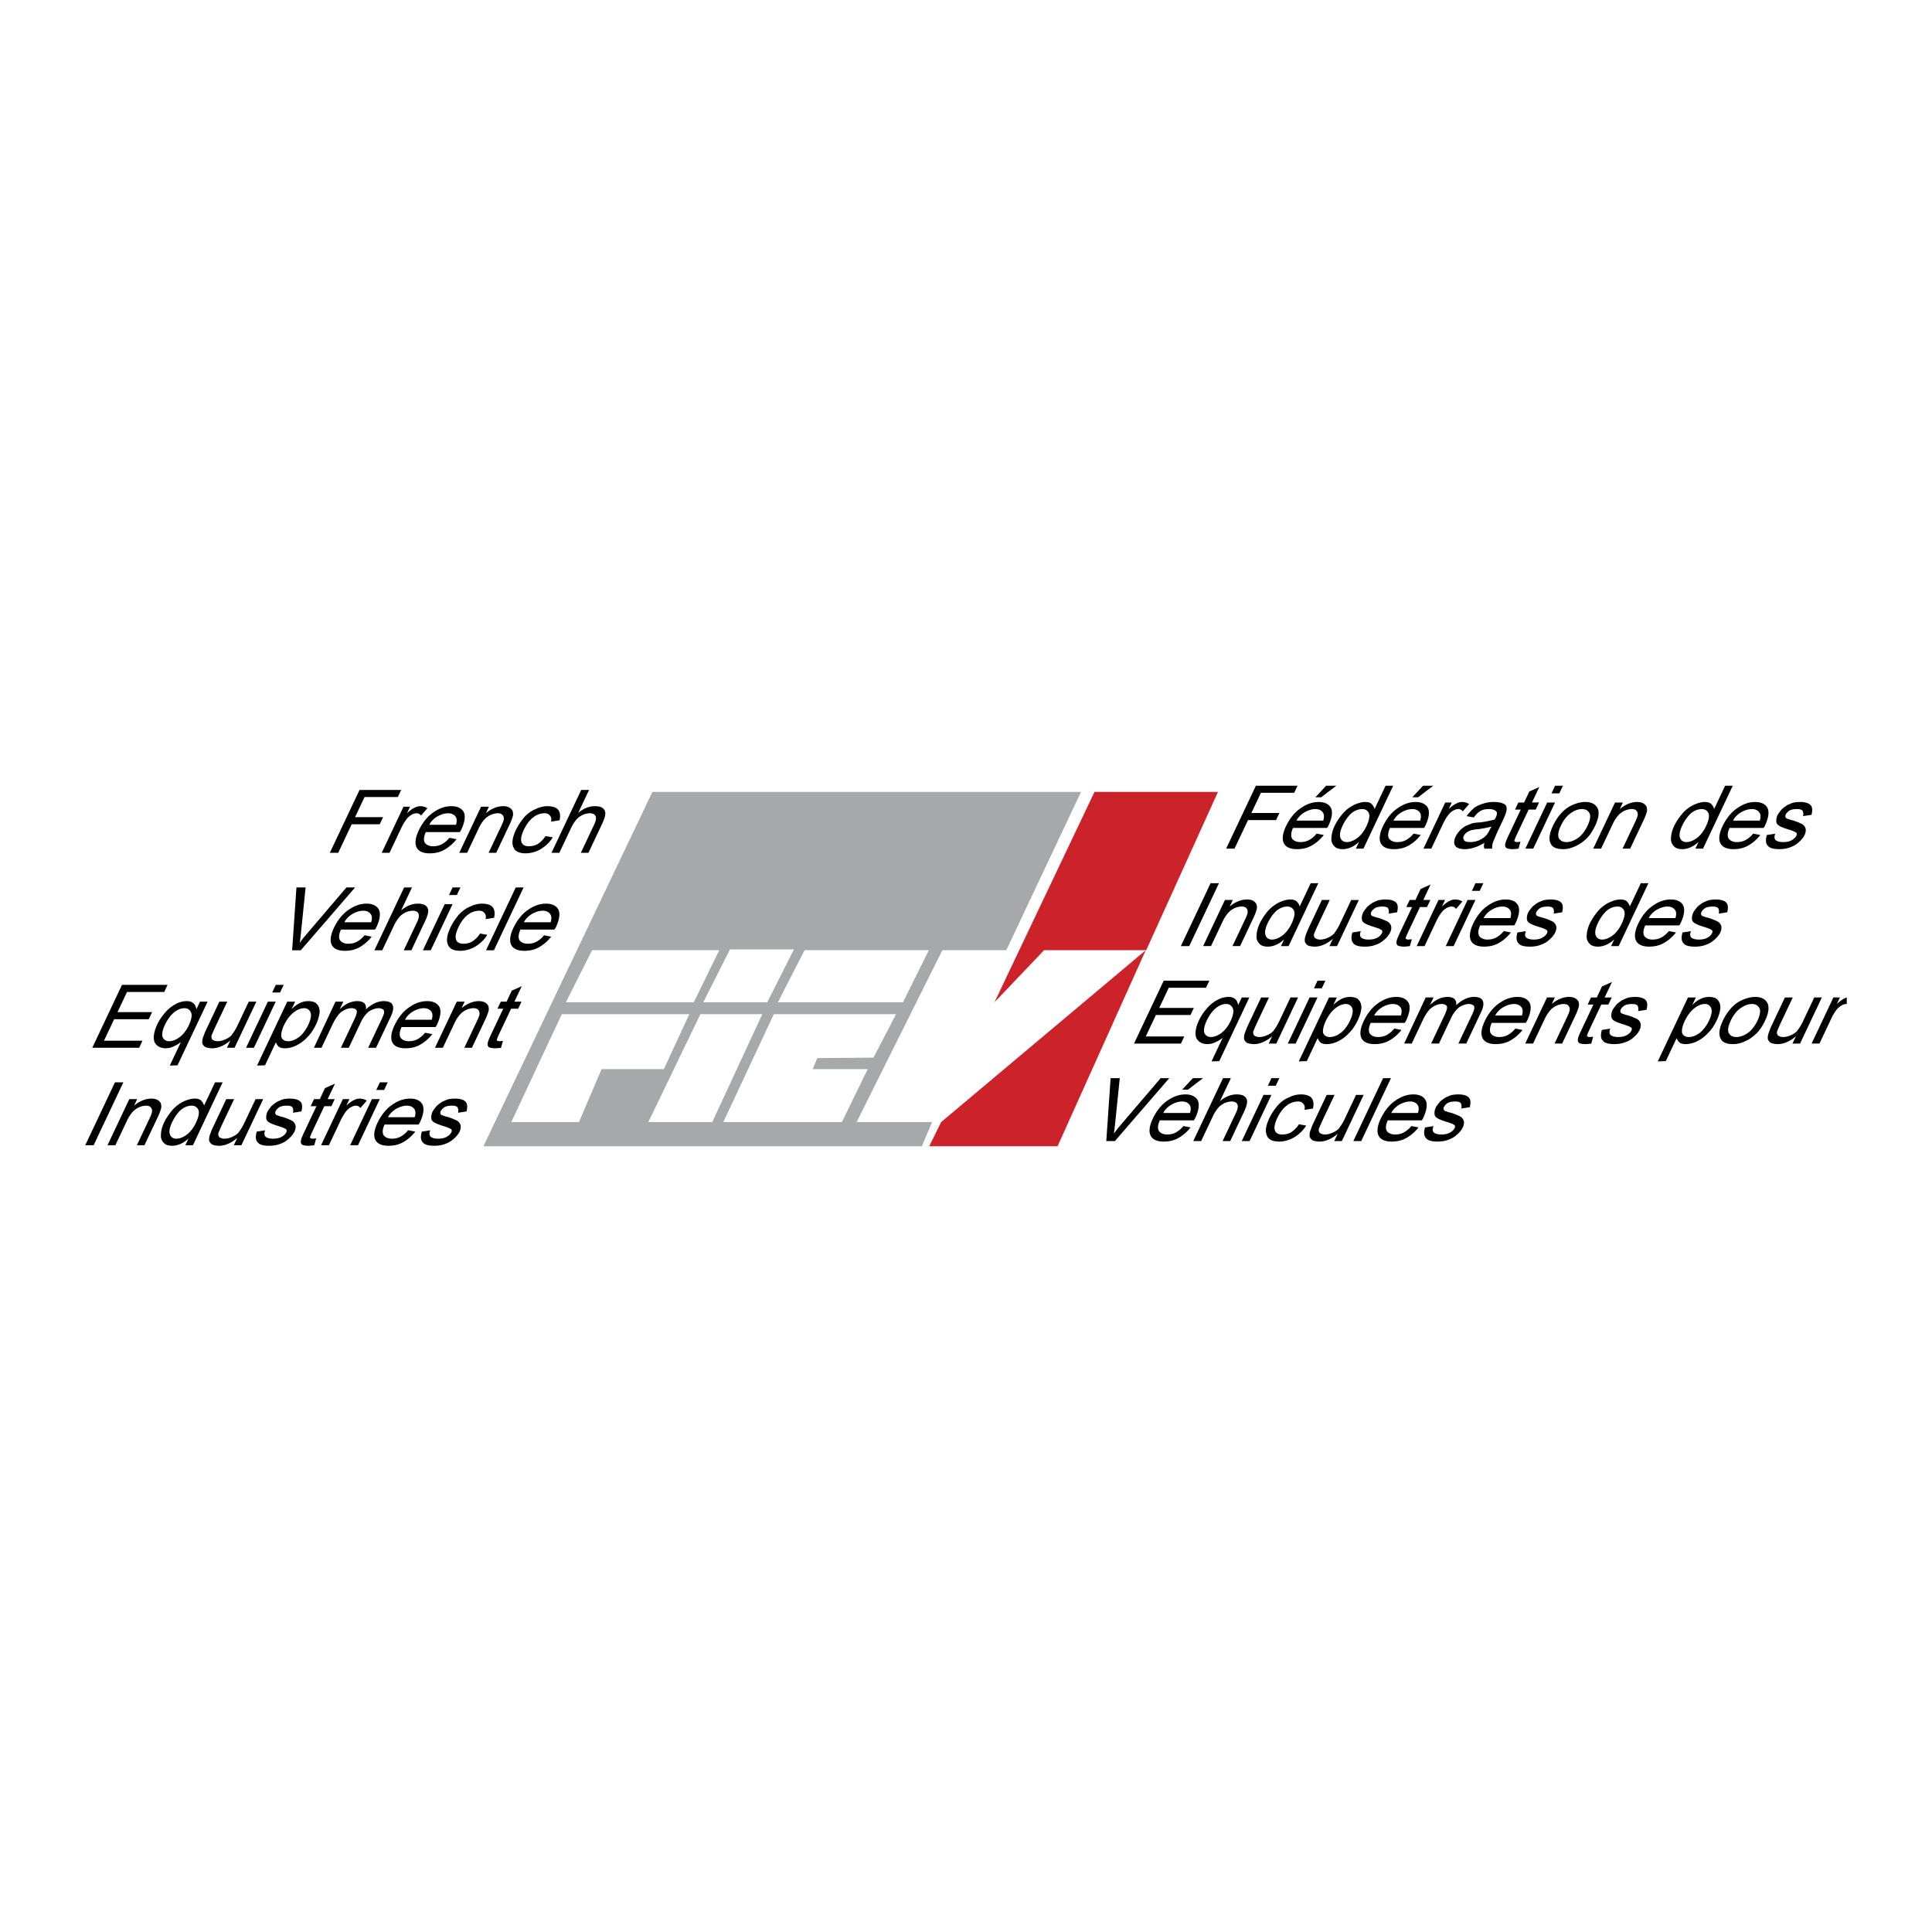 <svg xmlns="http://www.w3.org/2000/svg" width="2500" height="2500" viewBox="0 0 192.756 192.756"><g fill-rule="evenodd" clip-rule="evenodd"><path fill="#fff" d="M0 0h192.756v192.756H0V0z"/><path fill="#a6a8aa" d="M92.996 111.948h-7.53l8.554-17.147h6.38l7.452-15.793h-42.76l-16.861 35.354h43.743l1.022-2.414z"/><path d="M114.312 94.801l-8.797 19.561H92.711l1.188-2.414 20.413-17.147zm.045 0H104.17l-4.951 5.196 9.98-20.989h12.32l-7.162 15.793z" fill="#cc2229"/><path fill="#fff" d="M59.073 94.801h12.685l-2.535 5.196H56.46l2.613-5.196zM80.272 94.801h12.399l-2.579 5.196h-12.48l2.66-5.196zM60.017 106.668h6.218l2.538-5.483H56.05l-5.035 10.763h6.751l2.251-5.28zM81.089 106.668h5.484l-2.578 5.28H72.168l5.035-10.763h12.195l-2.251 4.336-5.608.044-.45 1.103zM72.826 94.723h6.382l-2.658 5.274h-6.383l2.659-5.274zM69.877 101.185h6.178l-4.991 10.763h-6.38l5.193-10.763z"/><path d="M32.905 85.086l2.967-6.274h4.155l-.333.706h-3.32l-.952 2.012h2.798l-.333.706h-2.798l-1.346 2.85h-.838zM38.083 85.086l2.174-4.601h.652l-.308.654c.281-.263.6-.498.755-.549.18-.104.388-.157.571-.157.261 0 .538.078.712.208l-.634.732a.515.515 0 0 0-.437-.234 1.06 1.06 0 0 0-.52.156c-.18.105-.359.261-.497.444a5.24 5.24 0 0 0-.539.915l-1.147 2.432h-.782zM44.878 83.597l.669.13a3.99 3.99 0 0 1-1.2 1.045c-.437.261-.957.366-1.48.366-.627 0-1.089-.183-1.295-.576-.207-.392-.132-.993.201-1.698.372-.785.877-1.412 1.454-1.805.59-.418 1.187-.627 1.813-.627.6 0 1.024.208 1.232.602.194.419.08 1.045-.267 1.777-.023.053-.087.131-.125.209h-3.398c-.21.443-.237.837-.089 1.073.164.208.442.339.807.339.315 0 .575-.052.846-.183.245-.13.564-.366.779-.652h.053zm-2.049-1.309h2.666c.096-.313.088-.574.007-.731-.138-.261-.404-.417-.795-.417-.366 0-.741.13-1.064.314-.361.207-.666.521-.814.834zM45.821 85.086l2.175-4.601h.783l-.308.654c.524-.446 1.144-.707 1.718-.707.263 0 .498.053.66.157.16.104.293.261.31.392a.911.911 0 0 1-.037.575 4.763 4.763 0 0 1-.293.731l-1.321 2.798h-.759l1.285-2.718c.148-.313.247-.577.23-.707a.467.467 0 0 0-.141-.366c-.082-.105-.265-.156-.448-.156-.341 0-.716.13-.986.314-.333.208-.661.626-.922 1.176l-1.162 2.458h-.784zM54.427 83.414l.723.13a3.53 3.53 0 0 1-1.209 1.176 2.997 2.997 0 0 1-1.479.418c-.629 0-1.063-.183-1.22-.576-.207-.392-.131-.993.226-1.751a6.11 6.11 0 0 1 .841-1.281c.33-.365.727-.654 1.142-.81a2.58 2.58 0 0 1 1.182-.288c.497 0 .854.13 1.042.341.216.261.252.627.147 1.071l-.846.13c.07-.261.012-.472-.109-.602-.094-.13-.254-.234-.515-.234-.393 0-.793.13-1.127.391-.359.261-.699.706-.958 1.254-.272.576-.339.994-.227 1.256.085.261.362.392.703.392.339 0 .638-.078.883-.208a2.6 2.6 0 0 0 .801-.809zM55.021 85.086l2.967-6.274h.783l-1.086 2.299c.534-.471 1.131-.679 1.652-.679.315 0 .629.053.777.183.2.13.298.366.277.575-.007.235-.127.601-.326 1.02l-1.357 2.876h-.758l1.347-2.851c.174-.366.205-.652.121-.81-.069-.183-.281-.287-.569-.287-.21 0-.442.051-.702.156-.245.13-.502.288-.654.496a3.787 3.787 0 0 0-.526.837l-1.162 2.458h-.784v.001zM29.147 94.811l.429-6.273h.916l-.464 4.523c-.044.366-.073.705-.116 1.019.212-.339.504-.68.795-1.019l3.861-4.523h.863l-5.422 6.273h-.862zM36.412 93.321l.67.13c-.34.444-.775.811-1.2 1.046-.437.261-.957.366-1.48.366-.627 0-1.089-.183-1.296-.575-.206-.393-.132-.995.201-1.7.372-.785.878-1.412 1.454-1.803.591-.419 1.186-.629 1.814-.629.6 0 1.023.21 1.23.602.196.418.082 1.045-.264 1.777-.024.053-.087.13-.125.21h-3.398c-.21.444-.24.835-.089 1.071.163.208.44.341.806.341.313 0 .575-.053.845-.185.245-.13.566-.364.781-.652h.051v.001zm-2.048-1.307h2.666c.096-.313.089-.576.007-.732-.138-.263-.403-.419-.797-.419-.364 0-.741.13-1.062.314-.361.208-.665.524-.814.837zM37.354 94.811l2.966-6.273h.783l-1.086 2.301c.535-.471 1.131-.681 1.654-.681.314 0 .629.053.776.183a.633.633 0 0 1 .277.577c-.007.235-.127.601-.327 1.018l-1.356 2.876h-.76l1.347-2.849c.173-.366.204-.654.121-.811-.069-.183-.281-.288-.569-.288-.208 0-.442.053-.701.156-.244.132-.501.288-.654.498a3.815 3.815 0 0 0-.525.836l-1.162 2.457h-.784zM44.799 89.294l.358-.757h.783l-.357.757h-.784zm-2.608 5.517l2.175-4.601h.785l-2.174 4.601h-.786zM47.897 93.138l.722.13a3.522 3.522 0 0 1-1.209 1.176 2.995 2.995 0 0 1-1.479.419c-.627 0-1.063-.183-1.218-.575-.208-.393-.132-.995.227-1.752.221-.471.549-.94.841-1.281.33-.366.727-.652 1.14-.81a2.607 2.607 0 0 1 1.181-.288c.497 0 .854.132 1.042.341.218.261.252.627.147 1.071l-.846.132c.073-.262.015-.471-.107-.602-.096-.13-.255-.236-.516-.236-.392 0-.793.13-1.127.392-.359.263-.7.707-.958 1.256-.272.574-.339.993-.227 1.254.084.261.364.394.703.394.341 0 .638-.08.882-.21a2.62 2.62 0 0 0 .802-.811zM48.492 94.811l2.965-6.274h.784l-2.964 6.274h-.785zM54.32 93.321l.671.13a4 4 0 0 1-1.202 1.046c-.437.261-.957.366-1.479.366-.627 0-1.091-.183-1.298-.575-.206-.393-.13-.995.204-1.7.37-.785.875-1.412 1.454-1.803.588-.419 1.185-.629 1.812-.629.601 0 1.025.21 1.232.602.194.418.082 1.045-.265 1.777-.025.053-.088.13-.125.21h-3.399c-.209.444-.237.835-.087 1.071.161.208.44.341.806.341.314 0 .573-.053.845-.185.245-.13.565-.364.779-.652h.052v.001zm-2.05-1.307h2.668c.096-.313.088-.576.005-.732-.138-.263-.403-.419-.795-.419-.366 0-.741.13-1.064.314-.359.208-.665.524-.814.837zM9.206 104.535l2.964-6.274h4.549l-.334.707h-3.711l-.951 2.013h3.45l-.334.705h-3.45l-1.013 2.144h3.842l-.334.705H9.206zM16.94 106.312l1.111-2.352c-.216.183-.5.34-.732.443a1.83 1.83 0 0 1-.766.183c-.522 0-.921-.208-1.127-.602-.169-.416-.082-1.044.264-1.775.223-.472.526-.89.804-1.204a3.57 3.57 0 0 1 1.05-.837 2.306 2.306 0 0 1 1.102-.286c.549 0 .857.286.951.811l.357-.758h.759l-3.003 6.352-.77.025zm-.479-4.077c-.259.549-.326.968-.241 1.229.112.261.326.418.665.418.315 0 .664-.13 1.022-.393.359-.262.687-.68.923-1.176.271-.575.351-1.019.238-1.281-.125-.287-.338-.444-.677-.444-.316 0-.664.13-.997.394-.331.26-.672.704-.933 1.253zM22.643 104.535l.346-.73c-.576.496-1.208.782-1.809.782-.263 0-.498-.052-.657-.103a.736.736 0 0 1-.338-.394 1.422 1.422 0 0 1 .075-.602c.064-.131.122-.366.283-.705l1.347-2.849h.784l-1.199 2.535c-.185.392-.294.68-.355.81a.463.463 0 0 0 .076.444c.134.105.319.157.527.157s.47-.052.701-.157c.26-.103.517-.261.682-.444.15-.208.377-.523.563-.915l1.149-2.43h.757l-2.174 4.6h-.758v.001zM27.157 99.021l.359-.76h.784l-.359.76h-.784zm-2.606 5.514l2.174-4.6h.783l-2.173 4.6h-.784zM25.646 106.312l3.013-6.377h.785l-.359.758a2.98 2.98 0 0 1 .806-.603 1.91 1.91 0 0 1 .832-.208c.392 0 .722.078.885.286.199.184.301.524.282.837a3.953 3.953 0 0 1-.358 1.204c-.21.443-.511.913-.854 1.254a3.76 3.76 0 0 1-1.102.837 2.575 2.575 0 0 1-1.156.286c-.261 0-.472-.052-.605-.155a1.054 1.054 0 0 1-.287-.446l-1.087 2.302-.795.025zm2.698-4.051c-.259.549-.326.967-.266 1.229.11.263.337.393.678.393.313 0 .688-.13 1.047-.393.359-.262.7-.705.959-1.254.246-.523.326-.968.215-1.229a.653.653 0 0 0-.64-.418c-.341 0-.701.157-1.035.418-.372.289-.712.732-.982 1.308l.024-.054zM31.322 104.535l2.147-4.6h.785l-.359.758c.243-.236.564-.472.834-.603.296-.13.622-.208.91-.208.313 0 .563.078.712.208a.67.67 0 0 1 .146.627c.573-.549 1.207-.835 1.782-.835.471 0 .801.131.886.392.125.235.069.627-.178 1.15l-1.47 3.11h-.784l1.333-2.823c.136-.287.221-.522.257-.652-.003-.105.005-.289-.102-.342-.093-.077-.277-.13-.435-.13-.314 0-.662.13-.959.313-.281.21-.598.602-.806 1.045l-1.224 2.589h-.785l1.372-2.901c.159-.339.243-.628.212-.785-.056-.155-.241-.261-.529-.261-.183 0-.442.053-.648.157-.272.131-.515.314-.666.522-.165.183-.391.549-.576.942l-1.101 2.325h-.754v.002zM42.456 103.045l.671.131c-.341.446-.776.81-1.2 1.046-.437.263-.957.365-1.48.365-.627 0-1.089-.183-1.296-.574-.207-.391-.132-.992.201-1.699.371-.783.877-1.412 1.453-1.804.591-.419 1.186-.627 1.814-.627.6 0 1.024.208 1.232.6.193.419.079 1.048-.267 1.778-.023.053-.087.13-.125.21h-3.398c-.21.444-.239.837-.089 1.071.164.21.44.34.807.34.315 0 .574-.052.844-.183.245-.13.565-.366.781-.654h.052zm-2.048-1.307h2.666c.096-.313.089-.574.007-.732-.14-.261-.404-.418-.795-.418-.366 0-.743.13-1.064.313-.361.21-.666.524-.814.837zM43.399 104.535l2.175-4.6h.783l-.308.652c.523-.444 1.144-.705 1.718-.705.263 0 .498.053.659.155.16.105.294.264.311.394a.908.908 0 0 1-.037.574 5.252 5.252 0 0 1-.293.732l-1.321 2.797h-.759l1.285-2.719c.148-.313.247-.574.23-.705a.465.465 0 0 0-.142-.366c-.081-.104-.266-.157-.449-.157-.339 0-.714.13-.984.313-.333.21-.664.629-.922 1.176l-1.162 2.458h-.784v.001zM50.177 103.855l-.19.68a5.355 5.355 0 0 1-.6.052c-.261 0-.499-.052-.605-.103-.092-.08-.161-.211-.127-.341-.016-.131.107-.444.328-.916l1.224-2.587h-.575l.333-.705h.575l.52-1.098.993-.446-.729 1.544h.707l-.333.705h-.707l-1.249 2.64c-.085.184-.134.342-.17.419-.025.053.017.131.042.131.04.025.132.052.237.052.052 0 .195-.027.326-.027zM8.504 114.261l2.965-6.274h.837l-2.965 6.274h-.837zM10.726 114.261l2.175-4.602h.784l-.308.652c.523-.443 1.144-.704 1.718-.704.261 0 .498.052.657.157.16.104.296.261.312.392a.914.914 0 0 1-.036.574 5.06 5.06 0 0 1-.293.732l-1.323 2.798h-.757l1.285-2.718c.148-.315.246-.577.228-.707a.463.463 0 0 0-.14-.366c-.081-.104-.266-.158-.45-.158a1.86 1.86 0 0 0-.983.315c-.335.209-.664.628-.923 1.177l-1.161 2.457h-.785v.001zM18.491 114.261l.32-.68c-.522.496-1.103.732-1.627.732-.338 0-.668-.08-.832-.288a.963.963 0 0 1-.295-.811c.004-.34.096-.758.319-1.229.21-.443.512-.862.815-1.229a3.566 3.566 0 0 1 1.075-.837c.375-.184.802-.313 1.141-.313.263 0 .499.052.647.183.12.131.27.313.301.521l1.1-2.324h.758l-2.964 6.273h-.758v.002zm-1.318-2.302c-.261.55-.328.968-.216 1.229.085.264.325.419.64.419.313 0 .661-.13 1.02-.392.359-.263.688-.679.923-1.176.284-.602.364-1.046.252-1.309-.113-.261-.352-.419-.666-.419-.338 0-.714.133-1.047.394-.306.261-.647.705-.918 1.281l.012-.027zM23.328 114.261l.344-.732c-.575.497-1.207.785-1.809.785a2.17 2.17 0 0 1-.656-.105.732.732 0 0 1-.337-.392 1.42 1.42 0 0 1 .074-.602c.062-.13.121-.366.283-.706l1.346-2.85h.785l-1.2 2.535c-.185.393-.295.681-.357.811a.474.474 0 0 0 .078.446.856.856 0 0 0 .527.155c.209 0 .47-.053.702-.155.259-.105.516-.264.681-.446.151-.209.377-.521.562-.913l1.148-2.433h.76l-2.175 4.602h-.756zM25.617 112.901l.847-.13c-.124.261-.105.496.016.627.147.13.399.208.765.208.313 0 .625-.053.845-.183.245-.131.397-.286.484-.472.049-.104.056-.286-.127-.339-.094-.077-.344-.156-.662-.261-.435-.131-.765-.261-.924-.366-.172-.079-.295-.261-.299-.419a1.284 1.284 0 0 1 .125-.653c.087-.184.251-.366.39-.549.154-.156.384-.314.576-.444.13-.053.335-.156.556-.236a3.46 3.46 0 0 1 .715-.077c.342 0 .629.052.841.157.212.104.321.261.352.417.045.184.025.445-.046.706l-.846.131a.708.708 0 0 0-.04-.521c-.069-.132-.306-.186-.542-.186-.339 0-.6.054-.779.158-.154.105-.307.261-.37.394a.452.452 0 0 0-.033.233c.029.053.083.158.201.183.052 0 .239.105.527.158.435.13.754.288.926.366a.78.78 0 0 1 .352.418c.057.156.036.417-.087.68a2.266 2.266 0 0 1-.569.705 2.353 2.353 0 0 1-.874.523c-.324.131-.714.184-1.08.184-.576 0-.971-.105-1.147-.341-.228-.235-.225-.626-.093-1.071zM31.542 113.581l-.19.68a5.578 5.578 0 0 1-.6.053c-.261 0-.498-.053-.604-.105-.094-.078-.163-.208-.127-.34-.018-.131.105-.444.328-.916l1.223-2.587h-.577l.333-.706h.577l.518-1.098.995-.444-.73 1.542h.707l-.333.706h-.707l-1.247 2.64c-.087.183-.136.341-.172.419-.025.053.016.13.043.13.04.027.132.053.236.053.054-.002.197-.027.327-.027zM32.032 114.261l2.175-4.602h.654l-.31.652c.281-.261.601-.496.757-.547.18-.105.388-.157.569-.157.263 0 .539.077.712.208l-.632.732a.52.52 0 0 0-.439-.236c-.155 0-.339.054-.518.158a1.74 1.74 0 0 0-.499.444 5.296 5.296 0 0 0-.537.915l-1.149 2.432h-.783v.001zM37.541 108.744l.358-.757h.783l-.357.757h-.784zm-2.608 5.517l2.175-4.602h.784l-2.174 4.602h-.785zM40.763 112.771l.668.13c-.34.444-.775.811-1.199 1.046-.437.261-.957.366-1.48.366-.627 0-1.089-.184-1.296-.576-.207-.392-.132-.993.201-1.698.372-.784.877-1.412 1.453-1.805.591-.419 1.186-.627 1.814-.627.6 0 1.024.208 1.232.602.194.418.08 1.046-.266 1.777-.023.053-.087.131-.125.208h-3.397c-.211.444-.24.838-.089 1.073.163.209.442.339.807.339.315 0 .574-.053.844-.183.245-.131.565-.366.781-.652h.052zm-2.05-1.308h2.666c.096-.313.089-.575.007-.732-.138-.261-.404-.419-.795-.419-.366 0-.743.133-1.064.315-.361.209-.665.522-.814.836zM42.086 112.901l.846-.13c-.125.261-.105.496.017.627.148.13.398.208.765.208.313 0 .625-.053.844-.183.245-.131.397-.286.483-.472.049-.104.058-.286-.126-.339-.094-.077-.344-.156-.661-.261-.435-.131-.765-.261-.924-.366-.172-.079-.295-.261-.299-.419a1.263 1.263 0 0 1 .125-.653c.087-.184.252-.366.392-.549.152-.156.382-.314.574-.444.13-.053.337-.156.557-.236.233-.053.507-.077.717-.077.339 0 .627.052.839.157.212.104.32.261.352.417.045.184.025.445-.045.706l-.846.131a.708.708 0 0 0-.04-.521c-.068-.132-.306-.186-.542-.186-.339 0-.6.054-.78.158-.154.105-.306.261-.367.394a.44.44 0 0 0-.035.233c.029.053.083.158.203.183.051 0 .238.105.525.158.436.13.754.288.927.366a.778.778 0 0 1 .351.418c.056.156.037.417-.086.68-.124.262-.353.522-.569.705a2.345 2.345 0 0 1-.874.523c-.325.131-.714.184-1.081.184-.576 0-.969-.105-1.146-.341-.23-.235-.228-.626-.096-1.071zM122.334 84.668l2.965-6.274h4.156l-.334.705h-3.32l-.951 2.013h2.796l-.334.707h-2.796l-1.348 2.849h-.834zM131.402 83.178l.67.131c-.342.444-.773.81-1.199 1.046-.438.261-.957.366-1.482.366-.625 0-1.088-.183-1.295-.577-.207-.391-.133-.993.201-1.697.371-.785.877-1.412 1.453-1.803.592-.418 1.188-.629 1.814-.629.602 0 1.025.211 1.232.602.193.418.08 1.045-.268 1.777-.021.053-.086.13-.123.208h-3.398c-.211.446-.238.837-.09 1.073.164.208.443.339.809.339.314 0 .572-.051.844-.184.246-.13.564-.366.781-.652h.051zm-2.048-1.308h2.666c.096-.313.088-.574.008-.73-.139-.263-.404-.419-.797-.419-.365 0-.74.131-1.064.314-.36.208-.665.522-.813.835zm1.884-2.326l1.066-1.15h1.02l-1.512 1.15h-.574zM135.273 84.668l.322-.68c-.525.497-1.104.732-1.629.732-.34 0-.668-.078-.832-.288a.965.965 0 0 1-.297-.81c.006-.339.098-.757.322-1.229.209-.444.51-.863.814-1.228a3.547 3.547 0 0 1 1.074-.837c.373-.184.803-.314 1.143-.314.26 0 .498.053.645.184.121.13.27.313.303.523l1.1-2.326h.758l-2.965 6.274h-.758v-.001zm-1.318-2.3c-.26.549-.326.965-.215 1.229.086.261.326.417.639.417s.664-.131 1.021-.392c.359-.261.688-.68.922-1.176.285-.602.365-1.046.252-1.307-.111-.263-.352-.419-.664-.419-.34 0-.717.131-1.047.392-.309.261-.648.707-.922 1.281l.014-.025zM141.074 83.178l.67.131c-.34.444-.775.81-1.199 1.046-.438.261-.957.366-1.48.366-.627 0-1.09-.183-1.297-.577-.207-.391-.131-.993.203-1.697.369-.785.875-1.412 1.453-1.803.59-.418 1.186-.629 1.812-.629.602 0 1.025.211 1.232.602.195.418.082 1.045-.266 1.777-.025.053-.088.13-.125.208h-3.396c-.211.446-.24.837-.09 1.073.162.208.441.339.807.339.312 0 .574-.051.844-.184.246-.13.566-.366.779-.652h.053zm-2.047-1.308h2.666c.096-.313.088-.574.006-.73-.139-.263-.404-.419-.797-.419-.365 0-.74.131-1.062.314-.36.208-.666.522-.813.835zm1.883-2.326l1.066-1.15h1.02l-1.512 1.15h-.574zM142.018 84.668l2.174-4.601h.654l-.311.653c.281-.261.602-.496.758-.549a1.18 1.18 0 0 1 .572-.158c.26 0 .537.08.709.211l-.633.731a.514.514 0 0 0-.438-.236c-.156 0-.34.053-.518.156a1.732 1.732 0 0 0-.498.446c-.203.261-.389.6-.537.914l-1.148 2.432h-.784v.001zM148.119 84.093c-.387.208-.799.417-1.059.469a2.857 2.857 0 0 1-.885.158c-.496 0-.84-.105-.99-.34-.148-.236-.133-.55.055-.941.084-.183.273-.418.4-.574.203-.21.436-.367.615-.472.193-.078.453-.183.672-.261.143-.026.43-.077.719-.077.637-.08 1.17-.21 1.467-.288.039-.078.113-.183.113-.183.135-.288.156-.497.076-.602-.137-.158-.375-.261-.74-.261-.314 0-.625.053-.844.184-.244.13-.461.366-.676.653l-.723-.131c.227-.314.48-.575.711-.783.217-.184.553-.341.891-.446.35-.13.738-.184 1.105-.184.393 0 .707.053.879.13.225.081.371.21.389.341.041.13.037.366-.049.602-.023.104-.109.339-.27.68l-.457.968c-.297.626-.479 1.123-.564 1.306-.072.208-.08.444-.088.627h-.76a.7.7 0 0 1 .013-.575zm.688-1.622c-.299.08-.793.183-1.379.263a3.226 3.226 0 0 0-.74.13 1.682 1.682 0 0 0-.387.208 1.011 1.011 0 0 0-.266.342.396.396 0 0 0 .037.416c.07.133.307.184.594.184.262 0 .574-.051.857-.156.273-.13.555-.288.732-.497.127-.105.277-.366.4-.626l.152-.264zM151.697 83.988l-.189.68a5.668 5.668 0 0 1-.6.052c-.262 0-.498-.052-.605-.105-.094-.078-.162-.208-.127-.339-.016-.133.107-.446.328-.916l1.223-2.587h-.574l.334-.707h.574l.52-1.099.994-.444-.729 1.542h.705l-.332.707h-.707l-1.248 2.641c-.086.183-.135.338-.172.416-.025.053.018.133.043.133a.497.497 0 0 0 .236.051c.053.001.197-.025.326-.025zM154.793 79.151l.359-.757h.783l-.357.757h-.785zm-2.605 5.517l2.174-4.601h.785l-2.174 4.601h-.785zM154.947 82.368c.383-.812.928-1.464 1.557-1.858.541-.313 1.123-.497 1.672-.497.576 0 .998.211 1.205.602.209.392.119 1.02-.213 1.725-.26.549-.547.993-.893 1.334-.328.313-.729.602-1.115.757-.439.21-.816.288-1.207.288-.654 0-1.09-.183-1.246-.577-.205-.39-.129-.991.24-1.774zm.785 0c-.26.549-.326.965-.217 1.229.139.261.379.417.771.417.365 0 .74-.131 1.127-.392.383-.261.725-.705.984-1.254.246-.523.326-.968.188-1.229-.137-.263-.377-.419-.744-.419-.391 0-.777.156-1.137.419-.386.261-.725.706-.972 1.229zM158.957 84.668l2.174-4.601h.785l-.309.653c.523-.443 1.145-.707 1.719-.707.262 0 .498.053.658.158.16.105.295.261.312.391a.932.932 0 0 1-.037.577c-.035.13-.135.391-.295.73l-1.322 2.798h-.756l1.283-2.719c.148-.313.246-.576.229-.707a.465.465 0 0 0-.141-.366c-.08-.103-.266-.156-.447-.156-.342 0-.717.131-.986.314-.334.208-.662.627-.92 1.176l-1.162 2.458h-.785v.001zM169.152 84.668l.32-.68c-.521.497-1.104.732-1.625.732-.34 0-.668-.078-.832-.288a.965.965 0 0 1-.297-.81c.004-.339.098-.757.318-1.229.211-.444.514-.863.818-1.228a3.5 3.5 0 0 1 1.074-.837c.373-.184.801-.314 1.143-.314.26 0 .498.053.645.184.121.13.27.313.301.523l1.1-2.326h.76l-2.967 6.274h-.758v-.001zm-1.316-2.3c-.26.549-.326.965-.217 1.229.088.261.326.417.641.417.312 0 .662-.131 1.021-.392.359-.261.688-.68.922-1.176.283-.602.363-1.046.25-1.307-.109-.263-.35-.419-.664-.419-.34 0-.715.131-1.047.392-.307.261-.648.707-.92 1.281l.014-.025zM174.955 83.178l.672.131c-.344.444-.777.81-1.203 1.046-.436.261-.957.366-1.479.366-.629 0-1.09-.183-1.297-.577-.207-.391-.133-.993.201-1.697.371-.785.877-1.412 1.455-1.803.588-.418 1.186-.629 1.812-.629.602 0 1.025.211 1.232.602.193.418.078 1.045-.268 1.777-.023.053-.086.13-.123.208h-3.398c-.211.446-.238.837-.088 1.073.162.208.439.339.807.339.312 0 .572-.051.844-.184.246-.13.566-.366.779-.652h.054zm-2.049-1.308h2.666c.098-.313.09-.574.006-.73-.137-.263-.404-.419-.795-.419-.365 0-.742.131-1.064.314-.36.208-.664.522-.813.835zM176.279 83.309l.846-.131c-.123.261-.104.497.016.627.148.13.398.208.766.208.312 0 .625-.051.844-.184.244-.13.396-.286.484-.469.049-.105.057-.289-.127-.34-.094-.078-.344-.156-.662-.261-.436-.13-.764-.261-.924-.366a.515.515 0 0 1-.299-.418 1.272 1.272 0 0 1 .125-.653c.086-.183.252-.366.391-.549.152-.158.383-.314.576-.446.129-.051.336-.156.555-.234.234-.053.508-.08.719-.08.338 0 .629.053.84.158.213.105.322.261.35.418.045.184.025.444-.045.706l-.846.13a.711.711 0 0 0-.039-.522c-.07-.13-.307-.184-.543-.184-.34 0-.6.053-.779.156-.154.105-.307.263-.367.393a.429.429 0 0 0-.033.234c.027.053.082.158.201.185.051 0 .236.103.527.156.436.13.752.287.924.366a.775.775 0 0 1 .352.418c.057.156.039.419-.086.68-.123.261-.352.521-.57.705-.24.235-.561.418-.873.523-.322.131-.713.183-1.08.183-.574 0-.969-.105-1.146-.34-.231-.234-.228-.626-.097-1.069zM117.814 94.392l2.965-6.274h.838l-2.967 6.274h-.836zM120.037 94.392l2.174-4.601h.785l-.309.654c.523-.444 1.145-.705 1.719-.705.26 0 .498.05.658.155.158.105.295.261.311.394a.92.92 0 0 1-.035.574c-.037.13-.135.392-.293.732l-1.324 2.796h-.758l1.285-2.718c.148-.313.244-.574.229-.705a.463.463 0 0 0-.141-.366c-.08-.105-.266-.158-.447-.158-.342 0-.717.13-.986.314-.334.21-.662.626-.922 1.176l-1.16 2.457h-.786v.001zM127.801 94.392l.322-.679c-.523.497-1.105.732-1.627.732-.342 0-.67-.078-.832-.286a.963.963 0 0 1-.295-.812c.004-.339.096-.757.318-1.228a6 6 0 0 1 .814-1.229 3.624 3.624 0 0 1 1.076-.836c.375-.183.803-.313 1.141-.313.262 0 .498.05.645.183.123.13.271.313.305.522l1.1-2.327h.758l-2.965 6.273h-.76zm-1.319-2.3c-.258.549-.326.968-.213 1.229.084.261.324.419.637.419.314 0 .664-.131 1.023-.394.357-.261.686-.68.922-1.176.285-.602.363-1.045.252-1.307-.113-.261-.352-.418-.666-.418-.34 0-.715.13-1.047.393-.307.261-.648.705-.92 1.28l.012-.026zM132.637 94.392l.346-.731c-.574.498-1.205.784-1.807.784-.262 0-.5-.053-.656-.103a.725.725 0 0 1-.338-.393 1.437 1.437 0 0 1 .074-.602c.062-.131.121-.366.281-.705l1.346-2.851h.785l-1.197 2.538c-.186.392-.295.679-.357.81a.464.464 0 0 0 .078.444.845.845 0 0 0 .527.158c.209 0 .467-.052.701-.158a1.89 1.89 0 0 0 .68-.444c.152-.21.379-.524.562-.916l1.15-2.432h.758l-2.174 4.601h-.759zM134.928 93.033l.846-.13c-.125.261-.104.497.018.627.146.131.396.21.762.21.316 0 .627-.052.846-.183.246-.13.398-.288.482-.472.051-.104.059-.288-.127-.338-.092-.08-.344-.158-.658-.263-.436-.13-.768-.261-.926-.365a.52.52 0 0 1-.301-.417 1.282 1.282 0 0 1 .127-.654c.086-.184.252-.366.391-.549.152-.158.385-.314.576-.444.129-.052.336-.158.557-.235a3.47 3.47 0 0 1 .715-.078c.342 0 .629.05.842.155.211.105.32.261.352.419.043.183.025.444-.045.705l-.848.132a.714.714 0 0 0-.041-.523c-.068-.13-.305-.183-.541-.183-.34 0-.6.053-.779.158a1.14 1.14 0 0 0-.369.391.457.457 0 0 0-.031.236c.025.053.082.156.201.183.051 0 .238.105.527.156.434.132.752.289.924.366a.78.78 0 0 1 .352.419c.057.157.037.418-.086.679s-.352.524-.568.707a2.384 2.384 0 0 1-.875.522c-.324.13-.715.183-1.078.183-.578 0-.973-.103-1.148-.339-.23-.238-.23-.629-.097-1.075zM140.854 93.712l-.189.679a5.195 5.195 0 0 1-.602.053c-.26 0-.498-.053-.602-.103-.096-.08-.164-.21-.129-.341-.018-.13.105-.444.328-.916l1.223-2.587h-.574l.334-.707h.574l.52-1.096.992-.446-.727 1.542h.705l-.334.707h-.705l-1.248 2.641c-.086.183-.135.34-.172.418-.025.052.016.131.041.131a.518.518 0 0 0 .238.052c.053.001.196-.027.327-.027zM141.344 94.392l2.174-4.601h.652l-.309.654c.281-.261.602-.496.756-.549.182-.105.389-.155.57-.155.264 0 .539.078.713.208l-.635.732a.517.517 0 0 0-.436-.236c-.158 0-.34.053-.518.158a1.728 1.728 0 0 0-.5.444 5.349 5.349 0 0 0-.537.915l-1.148 2.43h-.782zM146.852 88.877l.357-.759h.785l-.359.759h-.783zm-2.608 5.515l2.174-4.601h.785l-2.174 4.601h-.785zM150.072 92.902l.67.13c-.34.446-.775.81-1.199 1.046-.438.263-.957.366-1.48.366-.627 0-1.09-.183-1.297-.574s-.131-.993.203-1.7c.369-.785.877-1.411 1.453-1.803.59-.418 1.186-.627 1.812-.627.602 0 1.025.208 1.23.6.197.419.082 1.045-.264 1.778-.025.052-.086.13-.125.21h-3.398c-.209.443-.238.835-.088 1.071.162.21.439.341.807.341.312 0 .574-.052.844-.183.244-.13.566-.366.779-.654h.053v-.001zm-2.049-1.306h2.666c.098-.313.09-.576.006-.732-.137-.261-.402-.418-.795-.418-.367 0-.742.13-1.062.314-.359.209-.664.522-.815.836zM151.396 93.033l.848-.13c-.125.261-.105.497.016.627.146.131.398.21.764.21.314 0 .627-.052.846-.183.244-.13.396-.288.484-.472.049-.104.055-.288-.129-.338-.094-.08-.344-.158-.66-.263-.436-.13-.766-.261-.924-.365-.172-.079-.297-.261-.301-.417a1.282 1.282 0 0 1 .127-.654c.086-.184.252-.366.389-.549.152-.158.385-.314.576-.444.129-.052.336-.158.557-.235a3.47 3.47 0 0 1 .715-.078c.342 0 .631.05.842.155.213.105.32.261.352.419.043.183.025.444-.045.705l-.846.132a.713.713 0 0 0-.043-.523c-.068-.13-.305-.183-.539-.183-.342 0-.6.053-.779.158a1.14 1.14 0 0 0-.369.391.436.436 0 0 0-.033.236c.027.053.082.156.201.183.053 0 .238.105.527.156.434.132.754.289.926.366a.785.785 0 0 1 .35.419c.059.157.037.418-.086.679s-.352.524-.568.707a2.352 2.352 0 0 1-.875.522c-.322.13-.713.183-1.078.183-.576 0-.971-.103-1.146-.339-.231-.238-.229-.629-.099-1.075zM160.74 94.392l.32-.679c-.521.497-1.104.732-1.627.732-.338 0-.668-.078-.83-.286a.958.958 0 0 1-.297-.812c.004-.339.096-.757.318-1.228.211-.445.514-.863.816-1.229a3.59 3.59 0 0 1 1.074-.836c.375-.183.803-.313 1.143-.313.262 0 .498.05.646.183.119.13.27.313.301.522l1.1-2.327h.758l-2.965 6.273h-.757zm-1.316-2.3c-.262.549-.328.968-.217 1.229.086.261.324.419.641.419.312 0 .66-.131 1.02-.394.359-.261.689-.68.922-1.176.285-.602.365-1.045.252-1.307-.111-.261-.352-.418-.664-.418-.34 0-.717.13-1.047.393-.307.261-.648.705-.92 1.28l.013-.026zM166.541 92.902l.67.13c-.34.446-.775.81-1.199 1.046-.436.263-.957.366-1.48.366-.627 0-1.09-.183-1.295-.574-.207-.392-.133-.993.201-1.7.371-.785.877-1.411 1.453-1.803.59-.418 1.186-.627 1.814-.627.6 0 1.023.208 1.23.6.195.419.08 1.045-.266 1.778-.023.052-.086.13-.125.21h-3.396c-.211.443-.24.835-.09 1.071.162.21.441.341.807.341.312 0 .574-.052.844-.183.246-.13.566-.366.779-.654h.053v-.001zm-2.047-1.306h2.666c.096-.313.088-.576.006-.732-.139-.261-.404-.418-.797-.418-.365 0-.74.13-1.062.314-.36.209-.664.522-.813.836zM167.867 93.033l.846-.13c-.123.261-.105.497.016.627.148.131.398.21.766.21.312 0 .625-.052.844-.183.244-.13.396-.288.484-.472.049-.104.057-.288-.127-.338-.094-.08-.344-.158-.662-.263-.436-.13-.764-.261-.924-.365-.172-.079-.295-.261-.299-.417-.02-.183.014-.418.125-.654.086-.184.252-.366.389-.549.152-.158.385-.314.576-.444.129-.052.336-.158.557-.235.234-.053.508-.078.717-.078.34 0 .629.05.84.155.213.105.32.261.352.419.045.183.025.444-.045.705l-.846.132a.714.714 0 0 0-.041-.523c-.068-.13-.305-.183-.541-.183-.34 0-.6.053-.779.158a1.14 1.14 0 0 0-.369.391.478.478 0 0 0-.033.236c.029.053.084.156.201.183.053 0 .238.105.527.156.436.132.754.289.926.366a.79.79 0 0 1 .352.419c.057.157.037.418-.086.679s-.354.524-.57.707c-.24.235-.562.418-.873.522-.324.13-.715.183-1.08.183-.576 0-.971-.103-1.146-.339-.232-.238-.23-.629-.097-1.075zM113.141 104.117l2.964-6.274h4.549l-.332.706h-3.715l-.951 2.013h3.453l-.336.706h-3.449l-1.013 2.143h3.843l-.334.706h-4.679zM120.875 105.896l1.111-2.354c-.217.183-.5.34-.73.443a1.845 1.845 0 0 1-.768.186c-.523 0-.92-.21-1.127-.602-.168-.419-.082-1.046.264-1.778.223-.471.525-.89.803-1.203a3.552 3.552 0 0 1 1.051-.836c.385-.21.762-.288 1.104-.288.549 0 .857.288.949.811l.359-.758h.756l-3 6.352-.772.027zm-.477-4.08c-.26.549-.326.968-.242 1.229.113.263.324.419.666.419.312 0 .662-.131 1.021-.392.359-.263.688-.68.922-1.177.27-.575.35-1.02.24-1.281-.127-.288-.34-.445-.68-.445-.314 0-.664.133-.994.394-.333.26-.675.705-.933 1.253zM126.578 104.117l.346-.731c-.574.496-1.207.785-1.809.785a2.19 2.19 0 0 1-.656-.105.714.714 0 0 1-.338-.394 1.426 1.426 0 0 1 .074-.6c.062-.131.123-.366.281-.707l1.346-2.849h.785l-1.197 2.535c-.186.392-.295.68-.357.811a.472.472 0 0 0 .078.445.846.846 0 0 0 .527.156c.209 0 .467-.053.701-.156.258-.104.516-.263.68-.445.152-.209.379-.522.564-.916l1.148-2.43h.758l-2.174 4.601h-.757zM131.094 98.602l.357-.759h.783l-.357.759h-.783zm-2.61 5.515l2.176-4.601h.785l-2.176 4.601h-.785zM129.58 105.896l3.016-6.379h.783l-.357.758c.254-.261.537-.471.807-.602.244-.131.568-.209.83-.209.393 0 .721.078.885.288.201.184.303.522.283.836-.041.366-.16.784-.359 1.203-.209.444-.51.915-.854 1.254-.33.366-.727.654-1.1.837a2.58 2.58 0 0 1-1.156.289c-.262 0-.473-.054-.605-.158a1.054 1.054 0 0 1-.287-.443l-1.088 2.299-.798.027zm2.701-4.052c-.262.549-.326.966-.27 1.229.113.261.34.392.678.392.314 0 .689-.131 1.047-.392.359-.263.701-.707.961-1.256.246-.521.326-.968.215-1.229a.652.652 0 0 0-.639-.419c-.34 0-.703.157-1.035.419-.371.288-.711.732-.984 1.308l.027-.052zM139.15 102.626l.67.131c-.34.446-.775.812-1.199 1.048-.438.261-.959.366-1.48.366-.627 0-1.092-.186-1.297-.576-.207-.392-.131-.993.201-1.699.371-.784.877-1.413 1.455-1.805.588-.418 1.184-.627 1.811-.627.604 0 1.027.209 1.232.602.195.417.082 1.046-.264 1.778-.025.052-.09.13-.125.208h-3.398c-.209.444-.238.838-.088 1.071.162.21.439.341.807.341.312 0 .574-.053.844-.184.244-.13.566-.365.779-.654h.052zm-2.048-1.306h2.666c.096-.314.09-.575.006-.732-.137-.262-.402-.419-.795-.419-.367 0-.742.133-1.064.313-.36.211-.665.524-.813.838zM140.092 104.117l2.15-4.601h.783l-.357.758c.24-.236.561-.471.834-.602a2.32 2.32 0 0 1 .906-.209c.314 0 .566.078.713.209a.676.676 0 0 1 .148.629c.574-.55 1.205-.838 1.779-.838.473 0 .801.131.887.392.125.235.07.627-.178 1.15l-1.469 3.111h-.785l1.336-2.822a4.21 4.21 0 0 0 .254-.654c0-.105.006-.288-.098-.339-.096-.08-.279-.133-.436-.133-.314 0-.664.133-.959.313-.283.211-.598.602-.809 1.048l-1.223 2.587h-.785l1.373-2.902c.158-.339.244-.627.213-.783-.057-.157-.242-.263-.531-.263-.184 0-.441.053-.648.157-.27.131-.514.314-.666.522-.164.184-.389.549-.576.942l-1.098 2.326h-.758v.002zM151.229 102.626l.67.131c-.34.446-.775.812-1.201 1.048-.438.261-.957.366-1.48.366-.627 0-1.09-.186-1.295-.576-.207-.392-.133-.993.201-1.699.371-.784.877-1.413 1.455-1.805.588-.418 1.184-.627 1.812-.627.6 0 1.025.209 1.23.602.195.417.08 1.046-.266 1.778-.023.052-.086.13-.123.208h-3.4c-.209.444-.236.838-.086 1.071.16.21.439.341.807.341.312 0 .572-.053.844-.184.244-.13.566-.365.779-.654h.053zm-2.051-1.306h2.668c.098-.314.09-.575.006-.732-.137-.262-.404-.419-.795-.419-.367 0-.742.133-1.064.313-.36.211-.665.524-.815.838zM152.172 104.117l2.174-4.601h.783l-.309.652c.523-.444 1.143-.705 1.719-.705.262 0 .5.053.658.158.16.103.295.261.312.392a.926.926 0 0 1-.039.574c-.033.13-.131.394-.293.732l-1.32 2.797h-.76l1.287-2.72c.146-.313.244-.574.227-.704a.467.467 0 0 0-.141-.367c-.08-.104-.264-.157-.447-.157-.342 0-.717.133-.986.313-.334.211-.66.629-.922 1.179l-1.16 2.456h-.783v.001zM158.947 103.438l-.189.679a5.329 5.329 0 0 1-.6.054c-.262 0-.498-.054-.604-.105-.094-.08-.162-.21-.127-.341-.016-.13.105-.444.328-.915l1.223-2.588h-.576l.334-.705h.576l.518-1.098.996-.444-.73 1.542h.707l-.334.705h-.707l-1.246 2.641c-.088.183-.135.341-.172.418-.025.053.016.131.043.131a.467.467 0 0 0 .234.053c.053-.001.197-.027.326-.027zM159.818 102.757l.846-.131c-.123.264-.104.497.02.629.146.131.396.209.762.209.314 0 .627-.053.846-.184.244-.13.398-.287.482-.471.051-.104.059-.286-.127-.339-.092-.078-.344-.157-.658-.261-.436-.133-.768-.264-.928-.366a.525.525 0 0 1-.299-.419 1.28 1.28 0 0 1 .127-.654c.086-.183.25-.365.391-.549.152-.156.383-.313.576-.444.129-.053.336-.155.557-.235.23-.053.508-.078.715-.078.34 0 .629.053.842.158.211.103.32.261.352.416.043.184.025.444-.047.707l-.846.131a.713.713 0 0 0-.041-.523c-.068-.131-.305-.184-.541-.184-.34 0-.6.053-.781.157a1.152 1.152 0 0 0-.367.392.478.478 0 0 0-.033.236c.027.052.084.157.201.183.053 0 .238.105.527.158.436.13.754.286.926.366a.76.76 0 0 1 .35.416c.057.158.039.419-.084.68-.123.264-.352.523-.568.707a2.368 2.368 0 0 1-.875.521c-.324.132-.715.186-1.082.186-.574 0-.969-.105-1.145-.341-.23-.235-.228-.627-.098-1.073zM165.395 105.896l3.016-6.379h.783l-.357.758c.254-.261.535-.471.807-.602.244-.131.568-.209.832-.209.391 0 .719.078.881.288.203.184.303.522.285.836-.041.366-.16.784-.359 1.203-.209.444-.51.915-.855 1.254-.33.366-.727.654-1.1.837a2.569 2.569 0 0 1-1.156.289c-.26 0-.471-.054-.605-.158a1.058 1.058 0 0 1-.285-.443l-1.088 2.299-.799.027zm2.699-4.052c-.258.549-.326.966-.268 1.229.113.261.34.392.678.392.314 0 .689-.131 1.049-.392.357-.263.699-.707.959-1.256.246-.521.326-.968.213-1.229a.645.645 0 0 0-.637-.419c-.342 0-.703.157-1.035.419-.371.288-.711.732-.984 1.308l.025-.052zM171.896 101.816c.385-.811.928-1.464 1.557-1.855.543-.313 1.123-.497 1.672-.497.578 0 1 .209 1.207.602.207.392.121 1.019-.213 1.726-.262.549-.549.993-.893 1.332-.33.315-.729.602-1.115.759a2.702 2.702 0 0 1-1.209.289c-.652 0-1.09-.186-1.244-.576-.207-.393-.131-.994.238-1.78zm.786 0c-.26.549-.326.968-.215 1.229.139.263.377.419.77.419.365 0 .74-.131 1.127-.392.385-.263.725-.707.986-1.256.246-.521.326-.968.188-1.229-.141-.262-.379-.419-.744-.419-.393 0-.779.157-1.139.419-.387.262-.727.708-.973 1.229zM178.836 104.117l.346-.731c-.574.496-1.207.785-1.809.785a2.19 2.19 0 0 1-.656-.105.714.714 0 0 1-.338-.394c-.02-.183.002-.392.076-.6.061-.131.121-.366.279-.707l1.348-2.849h.783l-1.197 2.535c-.186.392-.295.68-.357.811a.471.471 0 0 0 .076.445.854.854 0 0 0 .527.156c.211 0 .471-.053.701-.156.26-.104.518-.263.682-.445.152-.209.379-.522.564-.916l1.148-2.43h.758l-2.176 4.601h-.755zM180.744 104.117l2.174-4.601h.654l-.309.652c.279-.261.6-.496.754-.547.076-.044.154-.079.234-.105v.652h-.021c-.158 0-.34.053-.518.157a1.773 1.773 0 0 0-.5.444 5.25 5.25 0 0 0-.535.915l-1.148 2.432h-.785v.001zM110.375 113.843l.43-6.274h.914l-.463 4.523c-.043.365-.074.704-.117 1.019.213-.339.504-.68.795-1.019l3.863-4.523h.861l-5.422 6.274h-.861zM118.111 112.353l.67.131c-.34.443-.775.81-1.199 1.045-.438.261-.957.366-1.48.366-.627 0-1.09-.183-1.297-.574-.207-.394-.131-.995.201-1.7.371-.784.875-1.411 1.453-1.803.59-.419 1.186-.629 1.812-.629.602 0 1.025.21 1.232.602.195.419.082 1.046-.264 1.777-.025.053-.088.131-.125.209h-3.398c-.211.445-.238.837-.088 1.072.162.209.439.339.805.339.314 0 .576-.05.846-.183.244-.13.564-.366.779-.652h.053zm-2.049-1.309h2.666c.096-.313.09-.574.006-.73-.139-.263-.402-.418-.795-.418-.367 0-.742.13-1.062.313-.361.208-.668.521-.815.835zm1.883-2.325l1.068-1.15h1.018l-1.512 1.15h-.574zM119.053 113.843l2.967-6.274h.783l-1.088 2.3c.537-.47 1.133-.68 1.654-.68.316 0 .629.052.777.183a.627.627 0 0 1 .277.576c-.006.236-.129.601-.326 1.019l-1.359 2.877h-.758l1.348-2.85c.174-.366.205-.654.121-.81-.07-.186-.283-.288-.568-.288-.211 0-.443.052-.701.155-.244.133-.502.288-.654.497-.166.183-.365.496-.525.837l-1.162 2.458h-.786zM126.498 108.326l.355-.758h.785l-.357.758h-.783zm-2.607 5.517l2.174-4.603h.785l-2.176 4.603h-.783zM129.594 112.169l.725.131a3.56 3.56 0 0 1-1.209 1.177 3 3 0 0 1-1.479.418c-.629 0-1.064-.183-1.221-.574-.207-.394-.131-.995.227-1.753.223-.471.551-.94.842-1.281.33-.365.729-.654 1.141-.81.414-.21.816-.288 1.182-.288.496 0 .854.131 1.043.341.215.261.252.627.146 1.07l-.848.131c.074-.261.016-.469-.105-.6-.096-.133-.256-.235-.518-.235-.393 0-.793.13-1.127.391-.357.262-.699.707-.959 1.257-.271.574-.338.993-.227 1.253.086.262.363.392.703.392.342 0 .639-.077.883-.208a2.6 2.6 0 0 0 .801-.812zM133.117 113.843l.346-.732c-.574.496-1.207.784-1.809.784-.26 0-.498-.052-.654-.105a.71.71 0 0 1-.338-.391 1.44 1.44 0 0 1 .074-.603c.062-.13.121-.365.281-.704l1.348-2.852h.783l-1.197 2.536c-.186.393-.297.681-.357.812a.464.464 0 0 0 .078.444c.133.105.316.155.527.155.207 0 .469-.05.701-.155.26-.105.514-.261.68-.444.152-.21.379-.523.562-.915l1.15-2.433h.758l-2.174 4.603h-.759zM135.025 113.843l2.967-6.275h.783l-2.964 6.275h-.786zM140.855 112.353l.668.131c-.34.443-.773.81-1.199 1.045-.438.261-.957.366-1.48.366-.627 0-1.09-.183-1.295-.574-.207-.394-.133-.995.201-1.7.371-.784.877-1.411 1.453-1.803.59-.419 1.186-.629 1.812-.629.602 0 1.025.21 1.232.602.195.419.08 1.046-.266 1.777-.023.053-.086.131-.125.209h-3.398c-.209.445-.238.837-.088 1.072.162.209.439.339.807.339.312 0 .574-.05.844-.183a2.49 2.49 0 0 0 .781-.652h.053zm-2.048-1.309h2.666c.096-.313.088-.574.006-.73-.137-.263-.404-.418-.795-.418-.367 0-.742.13-1.064.313-.36.208-.665.521-.813.835zM142.178 112.483l.848-.131c-.125.261-.105.496.016.627.148.131.398.208.764.208.314 0 .625-.05.846-.183.244-.13.396-.286.484-.469.049-.105.057-.289-.127-.342-.094-.077-.346-.155-.662-.26-.436-.131-.764-.262-.924-.367-.172-.078-.297-.261-.299-.418-.02-.184.014-.419.125-.652.086-.184.252-.366.389-.55.154-.157.385-.315.576-.445.131-.051.338-.156.557-.235.234-.051.508-.078.717-.078.34 0 .629.052.84.157.213.105.32.262.352.419.045.183.025.444-.045.705l-.846.13a.708.708 0 0 0-.041-.521c-.068-.131-.307-.183-.541-.183-.34 0-.6.052-.779.155-.154.105-.307.263-.367.394a.412.412 0 0 0-.035.235c.029.051.084.156.201.184.053 0 .238.103.527.155.434.131.754.288.926.366a.779.779 0 0 1 .352.419c.057.155.035.418-.088.68-.123.261-.352.521-.568.704a2.35 2.35 0 0 1-.873.524c-.324.131-.715.183-1.08.183-.576 0-.971-.105-1.146-.341-.232-.233-.23-.626-.099-1.07z"/></g></svg>